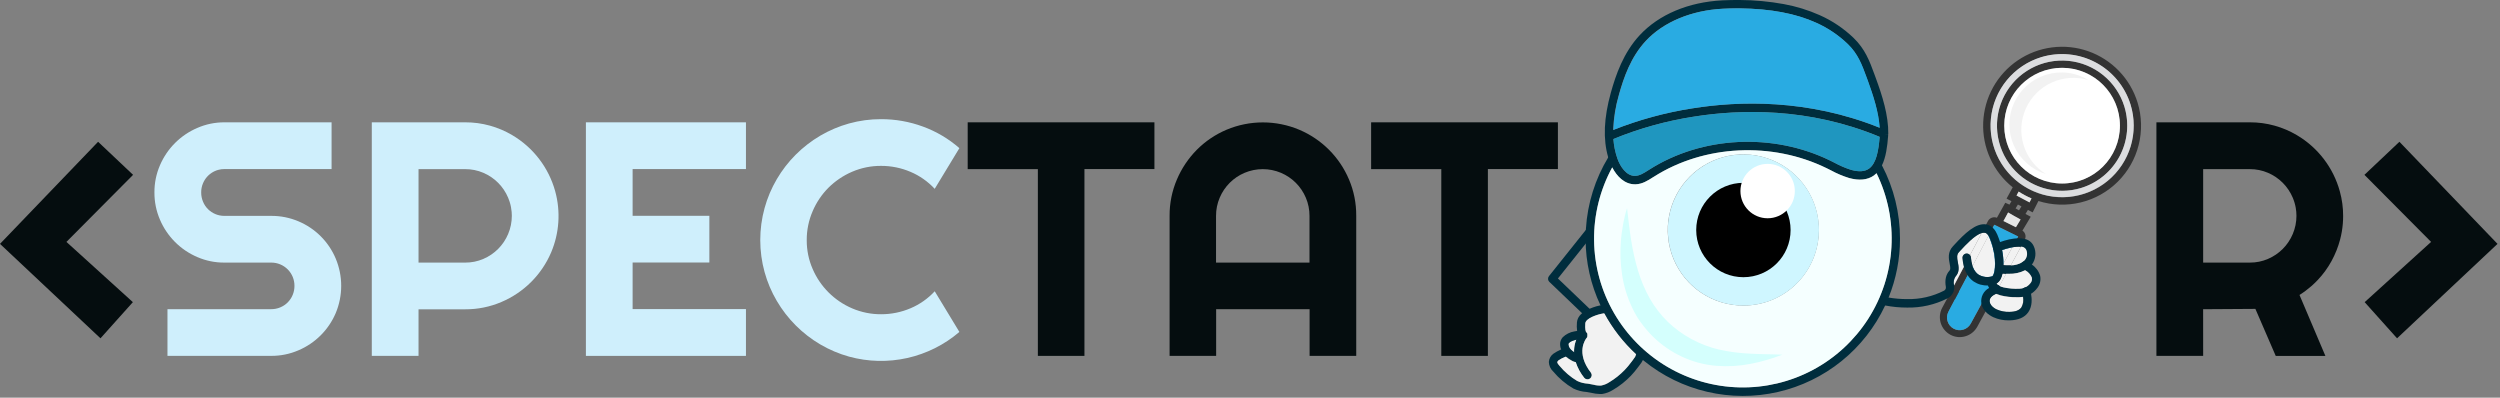 <svg width="943" height="150" viewBox="0 0 943 150" fill="none" xmlns="http://www.w3.org/2000/svg">
<rect x="0" y="0" width="943" height="150" fill="#808080" stroke="none"/>
<g clip-path="url(#clip0_93_862)">
<path d="M342.233 135.042C349.487 133.419 356.233 130.043 361.88 125.209L352.58 109.869C350.02 112.635 346.901 114.823 343.43 116.289C339.932 117.776 336.17 118.537 332.37 118.53C328.613 118.555 324.892 117.802 321.44 116.32C314.737 113.459 309.394 108.127 306.52 101.43C305.032 98.011 304.276 94.319 304.3 90.59C304.278 86.842 305.035 83.13 306.52 79.69C307.929 76.362 309.966 73.336 312.52 70.779C315.088 68.24 318.111 66.204 321.43 64.779C324.882 63.297 328.603 62.545 332.36 62.57C336.16 62.562 339.922 63.324 343.419 64.81C346.891 66.276 350.01 68.464 352.57 71.23L361.88 55.88C357.834 52.343 353.168 49.583 348.12 47.739C343.067 45.883 337.724 44.938 332.34 44.949C328.261 44.937 324.201 45.482 320.27 46.57C316.462 47.63 312.809 49.18 309.4 51.18C306.033 53.166 302.928 55.569 300.16 58.329C297.393 61.096 294.99 64.204 293.01 67.579C291.001 70.994 289.451 74.659 288.4 78.48C286.227 86.386 286.227 94.733 288.4 102.64C289.455 106.449 291.004 110.104 293.01 113.51C296.987 120.283 302.628 125.929 309.4 129.909C312.809 131.909 316.462 133.459 320.27 134.52C327.438 136.486 334.979 136.665 342.233 135.042Z" fill="#CFEFFC"/>
<path d="M60.34 62.33C58.939 65.565 58.228 69.055 58.251 72.58C58.229 76.117 58.94 79.621 60.34 82.87C63.041 89.203 68.081 94.251 74.41 96.96C77.643 98.365 81.135 99.077 84.66 99.05H102.29C103.445 99.042 104.59 99.264 105.66 99.702C106.728 100.141 107.7 100.787 108.516 101.604C109.334 102.421 109.98 103.392 110.418 104.46C110.856 105.53 111.078 106.675 111.07 107.83C111.077 108.987 110.855 110.133 110.417 111.204C110.306 111.476 110.182 111.74 110.045 111.998C109.928 112.218 109.802 112.433 109.668 112.642C109.489 112.919 109.294 113.186 109.085 113.442C108.908 113.659 108.719 113.869 108.52 114.07C108.19 114.4 107.834 114.701 107.458 114.973C106.901 115.373 106.298 115.708 105.661 115.969C104.591 116.406 103.446 116.628 102.29 116.62H63.17V134.23H102.29C105.825 134.255 109.326 133.543 112.57 132.14C118.904 129.457 123.948 124.42 126.64 118.09C128 114.837 128.7 111.346 128.7 107.82C128.7 104.294 128 100.803 126.64 97.55C123.978 91.195 118.924 86.142 112.57 83.48C109.322 82.105 105.828 81.407 102.3 81.43H84.67C84.016 81.435 83.366 81.365 82.73 81.226C82.47 81.169 82.214 81.1 81.962 81.02C81.738 80.948 81.517 80.867 81.299 80.778C80.23 80.341 79.258 79.695 78.44 78.88C77.634 78.07 76.999 77.109 76.57 76.05C76.361 75.551 76.199 75.035 76.085 74.51C75.95 73.877 75.883 73.231 75.89 72.58C75.877 71.399 76.109 70.228 76.57 69.14C76.956 68.21 77.497 67.36 78.166 66.622C78.308 66.466 78.457 66.315 78.61 66.168C78.975 65.82 79.372 65.503 79.796 65.222C80.596 64.691 81.474 64.298 82.394 64.057C83.129 63.864 83.891 63.766 84.66 63.77H125.07V46.14H84.66C81.133 46.127 77.642 46.849 74.41 48.26C68.087 50.97 63.049 56.008 60.34 62.33Z" fill="#CFEFFC"/>
<path fill-rule="evenodd" clip-rule="evenodd" d="M140.24 134.24H157.87V116.67H175.49C180.188 116.694 184.841 115.751 189.16 113.9C197.61 110.317 204.336 103.59 207.919 95.14C210.986 87.859 211.514 79.758 209.419 72.14C206.97 63.246 201.157 55.654 193.21 50.97C190.585 49.418 187.767 48.218 184.83 47.4C181.79 46.553 178.646 46.129 175.49 46.14H140.24V134.24ZM157.87 99.05V63.8H175.49C177.834 63.785 180.156 64.255 182.31 65.18C186.534 66.977 189.891 70.349 191.669 74.58C191.889 75.098 192.084 75.624 192.251 76.158C192.453 76.8 192.618 77.452 192.745 78.112C192.862 78.724 192.947 79.342 192.999 79.964C193.04 80.449 193.06 80.937 193.06 81.425C193.06 83.777 192.587 86.105 191.669 88.27C189.891 92.501 186.534 95.873 182.31 97.67C180.156 98.595 177.834 99.066 175.49 99.05H157.87Z" fill="#CFEFFC"/>
<path d="M281.37 134.239H221V46.14H281.37V63.77H238.62V81.4H267.57V99.02H238.62V116.59H281.37V134.239Z" fill="#CFEFFC"/>
<path d="M409.051 134.239H391.48V63.8H365.011V46.14H435.451V63.77H409.051V134.239Z" fill="#050D0F"/>
<path d="M50.12 113.97L25.06 91.249L50.2 65.949L37 53.48L0 91.99L37.9 127.61L50.12 113.97Z" fill="#050D0F"/>
<path d="M905.061 53.48L891.86 65.949L917.01 91.249L891.95 113.97L904.17 127.61L942.061 91.99L905.061 53.48Z" fill="#050D0F"/>
<path fill-rule="evenodd" clip-rule="evenodd" d="M493.98 134.24H511.57V81.43C511.612 76.714 510.683 72.041 508.841 67.7C505.266 59.244 498.536 52.515 490.081 48.94C485.736 47.111 481.069 46.17 476.355 46.17C471.642 46.17 466.976 47.111 462.631 48.94C458.452 50.712 454.655 53.276 451.451 56.49C448.258 59.718 445.706 63.522 443.931 67.7C442.078 72.038 441.139 76.712 441.171 81.43V134.24H458.73V116.62H493.98V134.24ZM493.94 81.43V99.05H458.69V81.43C458.678 79.076 459.147 76.745 460.07 74.58C461.857 70.34 465.23 66.967 469.471 65.18C471.638 64.27 473.965 63.8 476.315 63.8C478.666 63.8 480.993 64.27 483.161 65.18C487.4 66.967 490.774 70.34 492.561 74.58C493.484 76.745 493.954 79.076 493.94 81.43Z" fill="#050D0F"/>
<path d="M561.23 134.239H543.66V63.8H517.19V46.14H587.641V63.77H561.23V134.239Z" fill="#050D0F"/>
<path fill-rule="evenodd" clip-rule="evenodd" d="M813.4 134.24H831.03L831.021 116.64L850.73 116.51L858.41 134.26H877.141L867.37 111.26C868.949 110.268 870.446 109.153 871.847 107.926C872.683 107.193 873.485 106.42 874.25 105.61C876.28 103.47 878.024 101.077 879.44 98.49C880.854 95.908 881.948 93.165 882.7 90.32C883.205 88.39 883.541 86.422 883.708 84.438C883.79 83.455 883.831 82.468 883.83 81.48C883.842 78.323 883.418 75.181 882.57 72.14C880.124 63.248 874.314 55.656 866.37 50.97C863.745 49.418 860.928 48.218 857.99 47.4C854.95 46.553 851.807 46.129 848.65 46.14H813.4V134.24ZM831.03 99.05V63.8H848.65C850.994 63.785 853.316 64.255 855.471 65.18C859.694 66.977 863.052 70.349 864.83 74.58C865.35 75.806 865.727 77.083 865.956 78.388C866.132 79.388 866.221 80.404 866.221 81.425C866.221 83.777 865.748 86.105 864.83 88.27C863.052 92.501 859.694 95.873 855.471 97.67C853.316 98.595 850.994 99.066 848.65 99.05H831.03Z" fill="#050D0F"/>
<path d="M599.08 119.749C598.671 119.747 598.278 119.59 597.98 119.309L584.4 106.309C584.116 106.033 583.944 105.661 583.918 105.266C583.893 104.871 584.014 104.48 584.26 104.169L598.37 86.499C598.635 86.17 599.02 85.96 599.44 85.915C599.86 85.87 600.281 85.994 600.61 86.259C600.939 86.525 601.149 86.909 601.194 87.329C601.239 87.75 601.115 88.17 600.85 88.499L587.65 105.039L600.18 117.039C600.411 117.257 600.572 117.54 600.64 117.851C600.708 118.161 600.681 118.485 600.562 118.78C600.443 119.075 600.238 119.327 599.974 119.503C599.71 119.68 599.398 119.773 599.08 119.769V119.749Z" fill="#002D3D"/>
<path d="M606.38 116.349C606.316 115.935 606.091 115.563 605.754 115.314C605.416 115.065 604.995 114.959 604.58 115.019L603.68 115.179C601.794 115.551 599.974 116.201 598.28 117.109C597.337 117.609 596.501 118.288 595.82 119.109C595.247 119.841 594.9 120.724 594.82 121.649C594.721 122.705 594.745 123.769 594.89 124.819L594.95 125.159C595.031 125.598 595.165 126.024 595.35 126.429C595.047 126.979 594.786 127.551 594.57 128.139C594.5 128.309 594.44 128.489 594.37 128.669C593.998 129.763 593.786 130.905 593.74 132.059C593.725 132.359 593.725 132.66 593.74 132.959C593.769 134.08 593.94 135.192 594.25 136.269C594.25 136.379 594.32 136.499 594.36 136.609C595.075 138.792 596.183 140.826 597.63 142.609C597.9 142.905 598.271 143.089 598.671 143.122C599.07 143.156 599.467 143.038 599.783 142.792C600.098 142.545 600.31 142.189 600.374 141.794C600.438 141.398 600.351 140.993 600.13 140.659C594.18 133.049 598.13 127.889 598.47 127.499C598.51 127.455 598.546 127.409 598.58 127.359L598.64 127.259L598.71 127.139C598.716 127.093 598.716 127.046 598.71 126.999C598.731 126.958 598.748 126.914 598.76 126.869V126.739C598.764 126.693 598.764 126.646 598.76 126.599C598.765 126.523 598.765 126.446 598.76 126.369C598.76 126.309 598.76 126.259 598.76 126.209V126.099C598.76 126.099 598.76 125.999 598.76 125.949C598.678 125.725 598.544 125.523 598.37 125.359L598.27 125.269C598.17 125.099 597.8 124.269 597.98 121.989C598.06 121.059 599.13 120.219 600.54 119.559C601.978 118.906 603.499 118.452 605.06 118.209H605.17C605.574 118.118 605.927 117.873 606.153 117.525C606.379 117.178 606.46 116.756 606.38 116.349Z" fill="#002D3D"/>
<path d="M594.57 128.14C594.5 128.31 594.44 128.49 594.37 128.67C593.998 129.763 593.786 130.905 593.74 132.06C593.725 132.359 593.725 132.66 593.74 132.96C593.268 132.685 592.834 132.348 592.45 131.96C592.265 131.773 592.097 131.568 591.95 131.35L591.87 131.21C591.644 130.84 591.511 130.422 591.48 129.99C591.468 129.882 591.48 129.773 591.517 129.67C591.553 129.568 591.612 129.475 591.69 129.4C592.084 129.023 592.56 128.742 593.08 128.58C593.564 128.391 594.062 128.244 594.57 128.14Z" fill="#F2F2F2"/>
<path d="M597.57 126.25C597.575 126.327 597.575 126.404 597.57 126.48C597.575 126.527 597.575 126.574 597.57 126.62V126.75V126.89C597.576 126.933 597.576 126.977 597.57 127.02L597.5 127.15L597.44 127.25L597.33 127.38C597.192 127.534 597.024 127.66 596.837 127.749C596.65 127.838 596.447 127.89 596.24 127.9C595.736 127.938 595.235 128.008 594.74 128.11C594.229 128.208 593.727 128.348 593.24 128.53C592.72 128.692 592.244 128.973 591.85 129.35C591.772 129.426 591.713 129.518 591.677 129.621C591.64 129.723 591.628 129.832 591.64 129.94C591.67 130.372 591.804 130.791 592.03 131.16L592.11 131.3C592.257 131.519 592.425 131.723 592.61 131.91C592.994 132.299 593.428 132.635 593.9 132.91C594.254 133.132 594.625 133.326 595.01 133.49C595.349 133.622 595.633 133.865 595.814 134.181C595.995 134.496 596.062 134.864 596.005 135.223C595.948 135.582 595.769 135.911 595.499 136.154C595.229 136.397 594.883 136.541 594.52 136.56H594.45C594.259 136.562 594.069 136.528 593.89 136.46C593.89 136.46 593.54 136.32 593.11 136.11C592.263 135.681 591.474 135.147 590.76 134.52C590.53 134.3 590.29 134.07 590.07 133.82C589.55 133.232 589.14 132.554 588.86 131.82C588.746 131.541 588.656 131.254 588.59 130.96C588.529 130.68 588.488 130.396 588.47 130.11C588.432 129.583 588.501 129.053 588.673 128.553C588.845 128.053 589.116 127.593 589.47 127.2C590.668 126.045 592.189 125.281 593.83 125.01C594.29 124.91 594.72 124.84 595.07 124.79C595.42 124.74 595.94 124.7 596.07 124.69C596.366 124.67 596.661 124.736 596.92 124.88C597.009 124.924 597.093 124.978 597.17 125.04C597.206 125.071 597.239 125.104 597.27 125.14C597.449 125.3 597.583 125.503 597.66 125.73C597.66 125.78 597.66 125.82 597.66 125.88C597.66 125.94 597.66 125.98 597.66 126.03C597.66 126.08 597.57 126.2 597.57 126.25Z" fill="#002D3D"/>
<path d="M620.111 134.61C620.024 135.022 619.886 135.422 619.701 135.8C619.538 136.146 619.351 136.48 619.141 136.8C618.861 137.23 618.551 137.62 618.271 137.98L617.821 138.57C616.993 139.696 616.095 140.768 615.131 141.78C613.187 143.8 610.981 145.549 608.571 146.98C607.269 147.83 605.799 148.39 604.261 148.62C603.984 148.635 603.707 148.635 603.431 148.62C602.361 148.588 601.298 148.44 600.261 148.18C599.686 148.044 599.106 147.937 598.521 147.86C596.76 147.758 595.037 147.309 593.451 146.54C590.581 144.866 588.023 142.707 585.891 140.16C585.385 139.695 584.976 139.133 584.69 138.508C584.403 137.883 584.244 137.207 584.221 136.52C584.264 135.909 584.44 135.315 584.738 134.78C585.035 134.244 585.445 133.78 585.941 133.42C586.803 132.826 587.72 132.317 588.681 131.9L588.831 131.84C589.494 131.527 590.209 131.341 590.941 131.29C591.2 131.291 591.455 131.354 591.685 131.474C591.914 131.594 592.112 131.768 592.261 131.98C592.261 131.98 592.261 132.08 592.341 132.12C592.464 132.354 592.529 132.615 592.531 132.88C592.531 133.298 592.366 133.7 592.072 133.997C591.778 134.295 591.379 134.465 590.961 134.47C590.83 134.487 590.703 134.521 590.581 134.57L590.311 134.67C589.456 135.002 588.641 135.428 587.881 135.94C587.756 136.02 587.649 136.124 587.565 136.246C587.48 136.368 587.421 136.505 587.391 136.65C587.391 137.07 588.001 137.76 588.241 138.02C590.129 140.293 592.392 142.227 594.931 143.74C596.188 144.326 597.546 144.666 598.931 144.74C599.603 144.831 600.27 144.954 600.931 145.11C601.905 145.387 602.919 145.501 603.931 145.45C605.003 145.255 606.023 144.843 606.931 144.24C609.094 142.953 611.075 141.383 612.821 139.57C613.692 138.666 614.5 137.704 615.241 136.69C615.391 136.47 615.571 136.25 615.751 136.02C616.088 135.601 616.402 135.164 616.691 134.71C616.826 134.498 616.924 134.265 616.981 134.02C617.014 133.878 617.064 133.74 617.131 133.61C617.263 133.212 617.549 132.883 617.924 132.696C618.299 132.508 618.733 132.477 619.131 132.61C619.529 132.743 619.857 133.028 620.045 133.403C620.232 133.778 620.263 134.212 620.131 134.61H620.111Z" fill="#002D3D"/>
<path d="M711.3 49.14L710.05 52.06L709.05 51.63C682.12 40.41 656.19 41.26 639.05 43.98C628.605 45.583 618.387 48.419 608.61 52.43L607.61 52.88L606.25 50.01C606.38 49.95 607.16 49.59 608.53 49.01C618.166 45.18 628.203 42.446 638.45 40.86C655.73 38.1 681.8 37.21 709.03 48.2C709.78 48.5 710.57 48.82 711.3 49.14Z" fill="#002D3D"/>
<path d="M617.15 133.57C617.084 133.7 617.034 133.838 617 133.98C616.944 134.225 616.846 134.458 616.71 134.67C616.422 135.124 616.108 135.561 615.77 135.98C615.59 136.21 615.41 136.43 615.26 136.65C614.52 137.664 613.711 138.626 612.84 139.53C611.094 141.343 609.113 142.913 606.95 144.2C606.043 144.803 605.022 145.215 603.95 145.41C602.938 145.461 601.925 145.346 600.95 145.07C600.29 144.914 599.623 144.791 598.95 144.7C597.565 144.626 596.207 144.286 594.95 143.7C592.411 142.187 590.149 140.253 588.26 137.98C588.02 137.72 587.4 136.98 587.41 136.61C587.441 136.465 587.5 136.328 587.584 136.206C587.668 136.084 587.776 135.98 587.9 135.9C588.661 135.388 589.476 134.962 590.33 134.63L590.6 134.53C591.314 135.157 592.103 135.691 592.95 136.12C593.38 136.33 593.68 136.45 593.73 136.47C593.909 136.538 594.099 136.572 594.29 136.57H594.36C595.075 138.753 596.183 140.786 597.63 142.57C597.9 142.866 598.272 143.049 598.671 143.083C599.07 143.117 599.467 142.998 599.783 142.752C600.099 142.506 600.31 142.149 600.374 141.754C600.439 141.359 600.352 140.954 600.13 140.62C594.18 133.01 598.13 127.85 598.47 127.46C598.51 127.416 598.547 127.369 598.58 127.32L598.64 127.22L598.71 127.1C598.716 127.053 598.716 127.006 598.71 126.96C598.731 126.918 598.748 126.875 598.76 126.83V126.7C598.765 126.653 598.765 126.606 598.76 126.56C598.765 126.483 598.765 126.407 598.76 126.33C598.76 126.27 598.76 126.22 598.76 126.17V126.06C598.76 126.06 598.76 125.96 598.76 125.91C598.678 125.685 598.545 125.483 598.37 125.32L598.27 125.23C598.17 125.06 597.8 124.23 597.98 121.95C598.06 121.02 599.13 120.18 600.54 119.52C601.979 118.867 603.499 118.413 605.06 118.17H605.17C608.289 123.928 612.336 129.131 617.15 133.57Z" fill="#F2F2F2"/>
<path d="M716.68 90.05C716.689 97.662 715.226 105.204 712.37 112.26C711.96 113.26 711.52 114.26 711.06 115.26C707.238 123.405 701.612 130.573 694.608 136.22C687.603 141.867 679.405 145.844 670.635 147.851C661.864 149.857 652.752 149.84 643.989 147.801C635.226 145.761 627.043 141.753 620.06 136.08L619.73 135.81C619.01 135.22 618.31 134.62 617.63 133.99C617.48 133.86 617.33 133.73 617.18 133.58C612.356 129.133 608.302 123.92 605.18 118.15C604.65 117.15 604.18 116.15 603.69 115.15C600.028 107.372 598.116 98.886 598.09 90.29V90.02C598.09 88.746 598.13 87.486 598.21 86.24C598.808 76.709 601.707 67.465 606.66 59.3C606.78 59.09 606.91 58.88 607.04 58.68L609.73 60.36C609.16 61.26 608.63 62.18 608.12 63.11C603.507 71.565 601.147 81.065 601.268 90.695C601.389 100.326 603.985 109.764 608.809 118.101C613.632 126.438 620.519 133.393 628.808 138.298C637.097 143.204 646.509 145.893 656.138 146.108C665.767 146.324 675.29 144.058 683.79 139.528C692.29 134.999 699.482 128.358 704.673 120.245C709.864 112.132 712.88 102.82 713.432 93.204C713.983 83.588 712.05 73.993 707.82 65.34C707.46 64.61 707.09 63.89 706.7 63.17L709.48 61.65L709.89 62.41C714.359 70.937 716.689 80.422 716.68 90.05Z" fill="#002D3D"/>
<path d="M712.26 50.62C712.36 43.47 710 36.07 707.44 29.14L707.1 28.21C705.2 23.02 703.55 18.54 699.16 14.29C695.439 10.723 691.129 7.827 686.42 5.73C682.073 3.799 677.511 2.392 672.83 1.54C667.379 0.546 661.851 0.031 656.31 0C654.11 0 651.87 -2.74181e-06 649.66 0.13C636.84 0.8 625.78 5.45 618.52 13.25C612.35 19.87 609.45 28.33 607.61 34.96C604.97 44.47 604.61 52.47 606.61 59.33C606.76 59.85 606.92 60.33 607.1 60.88C607.385 61.654 607.719 62.409 608.1 63.14C609.84 66.54 612.74 69.53 616.67 69.53H616.9C619.45 69.46 621.58 68.09 623.47 66.88L623.82 66.67C642.76 54.61 668.34 53.35 688.99 63.46C689.53 63.72 690.06 63.99 690.59 64.26C692.782 65.446 695.087 66.411 697.47 67.14C701.28 68.14 704.41 67.87 706.78 66.2C707.135 65.943 707.47 65.659 707.78 65.35C708.631 64.497 709.33 63.506 709.85 62.42C711.37 59.32 711.91 55.25 712.21 51.16C712.21 50.99 712.21 50.82 712.21 50.64H710.63L712.26 50.62ZM704.96 63.62C703.37 64.73 701.2 64.88 698.31 64.09C696.135 63.404 694.031 62.506 692.03 61.41L690.4 60.59C668.78 50 641.97 51.33 622.12 63.97L621.77 64.19C620.08 65.27 618.49 66.29 616.77 66.34H616.65C613.5 66.34 611.15 62.85 610.09 59.82C609.26 57.431 608.749 54.943 608.57 52.42C608.49 51.307 608.46 50.167 608.48 49C608.646 44.529 609.362 40.096 610.61 35.8C612.47 29.12 615.13 21.48 620.79 15.4C627.39 8.31 637.95 3.9 649.79 3.29C651.51 3.2 653.25 3.15 654.97 3.15H656.23C667.87 3.3 677.31 5.08 685.07 8.6C689.452 10.563 693.462 13.27 696.92 16.6C700.78 20.34 702.24 24.31 704.08 29.33L704.43 30.27C706.59 36.12 708.6 42.27 708.99 48.27C708.99 49.07 709.06 49.86 709.05 50.65C709.05 50.76 709.05 50.87 709.05 50.97L708.99 51.66C708.57 56.75 707.78 61.63 704.96 63.63V63.62Z" fill="#002D3D"/>
<path d="M709.03 48.199C681.8 37.199 655.73 38.099 638.45 40.859C628.217 42.448 618.194 45.182 608.57 49.009C608.736 44.538 609.452 40.105 610.7 35.809C612.56 29.129 615.22 21.489 620.88 15.409C627.48 8.319 638.04 3.909 649.88 3.299C651.6 3.209 653.34 3.159 655.06 3.159H656.32C667.96 3.309 677.4 5.089 685.16 8.609C689.542 10.572 693.551 13.279 697.01 16.609C700.87 20.349 702.33 24.319 704.17 29.339L704.52 30.279C706.63 36.139 708.64 42.269 709.03 48.199Z" fill="#29ABE2"/>
<path d="M709.02 51.63C708.61 56.75 707.78 61.63 704.96 63.63C703.37 64.74 701.2 64.89 698.31 64.1C696.135 63.414 694.031 62.516 692.03 61.42L690.4 60.6C668.78 50.01 641.97 51.34 622.12 63.98L621.77 64.2C620.08 65.28 618.49 66.3 616.77 66.35H616.65C613.5 66.35 611.15 62.86 610.09 59.83C609.26 57.441 608.748 54.953 608.57 52.43C618.347 48.42 628.565 45.583 639.01 43.98C656.16 41.26 682.09 40.41 709.02 51.63Z" fill="#1F96BF"/>
<path d="M707.81 65.369C707.5 65.678 707.165 65.962 706.81 66.219C704.44 67.889 701.31 68.219 697.5 67.159C695.119 66.42 692.818 65.445 690.631 64.249C690.101 63.979 689.571 63.709 689.031 63.449C668.381 53.339 642.8 54.599 623.86 66.659L623.511 66.869C621.621 68.079 619.51 69.449 616.94 69.519H616.711C612.781 69.519 609.881 66.519 608.141 63.129C603.528 71.585 601.168 81.084 601.289 90.715C601.409 100.346 604.006 109.784 608.829 118.121C613.653 126.458 620.54 133.413 628.829 138.318C637.118 143.223 646.53 145.913 656.159 146.128C665.788 146.344 675.311 144.077 683.811 139.548C692.311 135.018 699.502 128.378 704.694 120.265C709.885 112.152 712.901 102.84 713.452 93.224C714.003 83.608 712.071 74.012 707.841 65.359L707.81 65.369ZM657.571 115.259C651.932 115.259 646.42 113.587 641.731 110.455C637.043 107.322 633.389 102.869 631.231 97.66C629.073 92.45 628.508 86.718 629.608 81.187C630.708 75.657 633.424 70.577 637.411 66.59C641.398 62.603 646.478 59.887 652.008 58.787C657.539 57.687 663.271 58.252 668.481 60.41C673.69 62.568 678.143 66.222 681.276 70.91C684.408 75.599 686.081 81.111 686.081 86.749C686.081 94.311 683.077 101.562 677.73 106.909C672.383 112.256 665.132 115.259 657.571 115.259Z" fill="#F5FFFF"/>
<path d="M686.121 86.75C686.123 92.388 684.453 97.899 681.323 102.588C678.194 107.277 673.744 110.933 668.537 113.093C663.33 115.254 657.599 115.822 652.069 114.726C646.539 113.631 641.458 110.92 637.469 106.937C633.479 102.954 630.759 97.878 629.654 92.35C628.549 86.822 629.107 81.091 631.258 75.88C633.41 70.669 637.058 66.213 641.741 63.075C646.425 59.937 651.933 58.258 657.571 58.25C661.317 58.245 665.028 58.978 668.491 60.408C671.954 61.838 675.101 63.936 677.753 66.583C680.404 69.23 682.508 72.373 683.944 75.834C685.38 79.294 686.119 83.004 686.121 86.75Z" fill="#CFF6FF"/>
<path d="M657.611 104.56C667.441 104.56 675.411 96.591 675.411 86.76C675.411 76.929 667.441 68.96 657.611 68.96C647.78 68.96 639.811 76.929 639.811 86.76C639.811 96.591 647.78 104.56 657.611 104.56Z" fill="black"/>
<path d="M666.75 82.33C672.417 82.33 677.01 77.736 677.01 72.07C677.01 66.403 672.417 61.81 666.75 61.81C661.084 61.81 656.49 66.403 656.49 72.07C656.49 77.736 661.084 82.33 666.75 82.33Z" fill="white"/>
<path d="M744.3 113.48C744.293 113.896 744.122 114.293 743.824 114.585C743.527 114.877 743.127 115.04 742.711 115.04C742.23 115.033 741.751 114.98 741.281 114.88C740.757 114.773 740.244 114.616 739.751 114.41C738.283 113.76 736.971 112.806 735.901 111.61C735.256 110.926 734.686 110.175 734.201 109.37C734.013 109.007 733.972 108.585 734.086 108.193C734.201 107.8 734.463 107.467 734.817 107.262C735.171 107.058 735.59 106.997 735.987 107.094C736.385 107.19 736.73 107.436 736.951 107.78C737.011 107.887 737.078 107.991 737.151 108.09C738.05 109.462 739.277 110.59 740.721 111.37C741.206 111.604 741.726 111.759 742.261 111.83H742.751C742.961 111.835 743.169 111.882 743.361 111.968C743.553 112.054 743.726 112.177 743.871 112.331C744.015 112.484 744.127 112.665 744.201 112.862C744.275 113.059 744.309 113.269 744.3 113.48Z" fill="black"/>
<path d="M770.631 23.91C765.984 25.333 761.864 28.102 758.792 31.867C755.719 35.631 753.832 40.223 753.369 45.06C752.905 49.897 753.887 54.763 756.189 59.042C758.491 63.322 762.01 66.822 766.302 69.102C770.594 71.381 775.465 72.337 780.299 71.848C785.134 71.359 789.715 69.447 793.463 66.355C797.212 63.262 799.959 59.128 801.357 54.474C802.756 49.82 802.743 44.856 801.321 40.21C799.406 33.983 795.099 28.77 789.346 25.714C783.592 22.658 776.862 22.009 770.631 23.91ZM784.211 68.27C780.084 69.532 775.676 69.542 771.544 68.3C767.412 67.057 763.741 64.617 760.995 61.288C758.25 57.959 756.553 53.891 756.119 49.598C755.685 45.304 756.534 40.979 758.558 37.168C760.583 33.357 763.691 30.232 767.491 28.188C771.291 26.144 775.612 25.272 779.908 25.683C784.203 26.095 788.28 27.77 791.623 30.498C794.967 33.226 797.426 36.884 798.691 41.01C800.379 46.545 799.802 52.524 797.088 57.634C794.373 62.745 789.742 66.57 784.211 68.27Z" fill="#333333"/>
<path d="M756.79 100.14C756.43 100.14 756.07 100.14 755.7 100.06C755.7 99.85 755.7 99.64 755.7 99.42L755.37 100.02L753.76 103.02L752.33 105.64L751.25 107.64L750.85 108.38L750.49 109.05L748.97 111.84L747.38 114.74L743.38 122.06C742.783 123.174 741.769 124.005 740.559 124.371C739.349 124.736 738.044 124.607 736.93 124.01C735.816 123.413 734.985 122.398 734.619 121.189C734.254 119.979 734.383 118.674 734.98 117.56L737.33 113.09L738.85 110.22L742.16 103.95L743.99 100.46C743.656 99.406 743.455 98.314 743.39 97.21C743.37 96.895 743.251 96.594 743.05 96.35L740.76 100.71L737.04 107.76L736.94 107.95L735.29 111.07L734.42 112.72L732.57 116.14C731.65 117.901 731.463 119.955 732.049 121.854C732.635 123.753 733.947 125.343 735.7 126.28C736.57 126.746 737.523 127.034 738.506 127.127C739.488 127.22 740.479 127.115 741.42 126.82C743.303 126.252 744.887 124.966 745.83 123.24L748.95 117.5L750.64 114.4C750.563 114.221 750.509 114.033 750.48 113.84C750.29 112.72 751.03 111.69 752.48 110.97L752.66 110.63L754.15 107.9V107.83C753.698 107.635 753.297 107.337 752.98 106.96C753.75 106.491 754.352 105.791 754.7 104.96C754.964 104.38 755.161 103.773 755.29 103.15H755.7L756.7 103.22L758.43 100.04C757.886 100.103 757.338 100.136 756.79 100.14ZM806.3 38.72C804.938 34.261 802.548 30.183 799.323 26.816C796.097 23.449 792.126 20.887 787.729 19.335C783.332 17.783 778.632 17.286 774.008 17.883C769.383 18.479 764.964 20.154 761.105 22.77C757.245 25.387 754.055 28.874 751.789 32.949C749.524 37.025 748.247 41.575 748.062 46.234C747.877 50.893 748.788 55.531 750.723 59.773C752.657 64.016 755.561 67.745 759.2 70.66L756.88 74.91L758.73 75.91L757.96 77.18L756.39 76.48L753.24 82.14C752.623 81.897 751.937 81.889 751.315 82.118C750.692 82.346 750.174 82.795 749.86 83.38L749.19 84.66L747.49 87.88C747.871 87.758 748.275 87.727 748.67 87.79C748.88 87.79 749.45 87.92 750.05 88.91L751.65 85.91L752.26 84.75L761.26 89.23L760.91 89.87L759.05 93.29C760.121 93.066 761.219 92.992 762.31 93.07L763.72 90.48C763.773 90.373 763.82 90.262 763.86 90.15C764.078 89.588 764.097 88.969 763.915 88.394C763.733 87.82 763.361 87.325 762.86 86.99L766 81.76L764.74 81.08L764.02 80.69L764.93 79.17L766.72 80.11L768.89 75.82C774.065 77.451 779.587 77.636 784.86 76.356C790.132 75.077 794.955 72.38 798.806 68.559C802.658 64.737 805.392 59.936 806.712 54.673C808.033 49.411 807.891 43.887 806.3 38.7V38.72ZM760.41 85.72L755.7 83.38C755.98 82.88 756.31 82.29 756.63 81.7C756.95 81.11 757.24 80.58 757.46 80.15C758.46 80.75 759.91 81.58 762.16 82.8L760.41 85.72ZM760.28 78.6L761.16 77.15L762.5 77.86L761.57 79.34L760.28 78.6ZM765.53 76.36L760.63 73.75L761.44 72.27C762.976 73.274 764.599 74.138 766.29 74.85L765.53 76.36ZM785.73 73.25C780.625 74.808 775.172 74.818 770.06 73.278C764.949 71.738 760.409 68.717 757.014 64.598C753.619 60.479 751.521 55.445 750.986 50.134C750.45 44.823 751.501 39.472 754.006 34.758C756.51 30.044 760.356 26.178 765.056 23.649C769.757 21.119 775.102 20.04 780.416 20.548C785.73 21.055 790.774 23.127 794.912 26.5C799.049 29.873 802.093 34.397 803.66 39.5C804.701 42.893 805.062 46.457 804.724 49.989C804.386 53.522 803.355 56.953 801.689 60.087C800.024 63.22 797.757 65.995 795.019 68.252C792.281 70.509 789.124 72.204 785.73 73.24V73.25Z" fill="#333333"/>
<path d="M756.721 103.279L754.221 107.869C753.768 107.675 753.368 107.377 753.051 106.999C753.82 106.53 754.422 105.831 754.771 104.999C755.034 104.42 755.232 103.813 755.361 103.189H755.771L756.721 103.279Z" fill="#F2F2F2"/>
<path d="M762.29 93.049L758.45 100.139C757.897 100.169 757.343 100.169 756.79 100.139C756.43 100.139 756.07 100.139 755.7 100.059C755.7 99.85 755.7 99.639 755.7 99.419L759.02 93.309C760.093 93.071 761.193 92.984 762.29 93.049Z" fill="#F2F2F2"/>
<path d="M750.05 88.92L744.05 100.35C743.717 99.295 743.515 98.204 743.45 97.1C743.43 96.784 743.311 96.483 743.11 96.24L747.52 87.88C747.901 87.757 748.305 87.727 748.7 87.79C748.88 87.83 749.45 87.93 750.05 88.92Z" fill="#F2F2F2"/>
<path d="M766.29 74.84L765.52 76.34L760.63 73.74L761.44 72.26C762.975 73.264 764.599 74.128 766.29 74.84Z" fill="#E6E6E6"/>
<path d="M751.471 104.229C750.609 104.492 749.702 104.571 748.807 104.461C747.913 104.351 747.053 104.054 746.281 103.589C745.872 103.313 745.508 102.976 745.201 102.589C744.742 102.012 744.381 101.363 744.13 100.669C744.13 100.579 744.061 100.479 744.021 100.369L750.021 88.939C750.077 89.019 750.127 89.102 750.17 89.189C750.26 89.359 750.351 89.549 750.451 89.769C750.681 90.34 750.901 90.9 751.091 91.46C751.311 92.079 751.501 92.7 751.651 93.299C751.683 93.401 751.71 93.505 751.73 93.609L751.79 93.829C753.2 99.419 752.321 103.769 751.471 104.229Z" fill="#F2F2F2"/>
<path d="M759.031 93.269L755.711 99.379C755.695 97.683 755.518 95.992 755.181 94.329C756.217 93.962 757.276 93.661 758.351 93.43L759.031 93.269Z" fill="#F2F2F2"/>
<path d="M761.241 89.21L760.891 89.85L759.031 93.27L758.341 93.41C757.266 93.641 756.207 93.942 755.171 94.31C755.508 95.972 755.685 97.663 755.701 99.36L755.371 99.96L753.761 102.96L752.331 105.58L751.251 107.58L750.851 108.32L750.491 108.99L748.971 111.78L747.381 114.68L743.381 122C742.784 123.113 741.769 123.945 740.56 124.31C739.35 124.676 738.045 124.546 736.931 123.95C735.817 123.353 734.986 122.338 734.62 121.128C734.254 119.919 734.384 118.613 734.981 117.5L737.331 113.03L738.851 110.16L742.161 103.89L743.991 100.4C743.991 100.51 744.061 100.61 744.101 100.7C744.351 101.393 744.712 102.042 745.171 102.62C745.478 103.006 745.842 103.343 746.251 103.62C747.023 104.084 747.884 104.381 748.778 104.491C749.672 104.601 750.579 104.522 751.441 104.26C752.291 103.8 753.171 99.45 751.791 93.86L751.731 93.64C751.71 93.535 751.683 93.431 751.651 93.33C751.501 92.73 751.311 92.11 751.091 91.49C750.901 90.93 750.681 90.37 750.451 89.8C750.351 89.58 750.261 89.39 750.171 89.22C750.127 89.132 750.077 89.049 750.021 88.97L751.621 85.97L752.231 84.81L761.241 89.21Z" fill="#29ABE2"/>
<path d="M762.16 82.8L760.4 85.71L755.7 83.37L756.63 81.69C756.96 81.09 757.24 80.57 757.46 80.14C758.44 80.74 759.91 81.57 762.16 82.8Z" fill="#E6E6E6"/>
<path d="M769.91 21.56C764.807 23.127 760.283 26.171 756.91 30.308C753.537 34.446 751.466 39.49 750.958 44.804C750.451 50.118 751.53 55.463 754.059 60.163C756.588 64.864 760.454 68.71 765.169 71.214C769.883 73.719 775.233 74.77 780.545 74.234C785.856 73.699 790.889 71.601 795.008 68.206C799.128 64.811 802.148 60.271 803.688 55.16C805.228 50.048 805.218 44.596 803.66 39.49C801.552 32.644 796.816 26.913 790.49 23.552C784.164 20.191 776.763 19.475 769.91 21.56ZM785.02 70.9C780.374 72.322 775.41 72.335 770.756 70.936C766.102 69.538 761.968 66.791 758.876 63.042C755.783 59.294 753.871 54.713 753.382 49.879C752.894 45.044 753.849 40.173 756.128 35.881C758.408 31.59 761.908 28.07 766.188 25.768C770.467 23.466 775.333 22.485 780.17 22.948C785.008 23.411 789.599 25.299 793.363 28.371C797.128 31.444 799.897 35.564 801.32 40.21C803.221 46.441 802.572 53.172 799.516 58.925C796.46 64.679 791.247 68.985 785.02 70.9Z" fill="#DCDDDF"/>
<path d="M777.82 69.22C789.871 69.22 799.64 59.451 799.64 47.4C799.64 35.349 789.871 25.58 777.82 25.58C765.769 25.58 756 35.349 756 47.4C756 59.451 765.769 69.22 777.82 69.22Z" fill="white"/>
<path d="M771.77 65.679C767.704 63.178 764.689 59.279 763.293 54.714C761.896 50.149 762.212 45.231 764.183 40.882C766.153 36.534 769.643 33.053 773.996 31.094C778.35 29.135 783.268 28.831 787.83 30.239C785.459 28.781 782.805 27.844 780.045 27.491C777.284 27.137 774.479 27.376 771.818 28.19C769.156 29.005 766.699 30.376 764.608 32.214C762.518 34.051 760.843 36.313 759.694 38.848C758.545 41.383 757.949 44.134 757.945 46.917C757.942 49.7 758.531 52.452 759.673 54.99C760.815 57.529 762.485 59.794 764.571 61.637C766.656 63.48 769.111 64.858 771.77 65.679Z" fill="#F2F2F2"/>
<path d="M747.49 87.89L743.08 96.25C742.921 96.044 742.714 95.881 742.476 95.774C742.239 95.668 741.979 95.622 741.72 95.64C741.301 95.673 740.911 95.87 740.636 96.188C740.361 96.506 740.222 96.92 740.25 97.34C740.327 98.444 740.507 99.539 740.79 100.61L737.07 107.66C736.909 107.089 736.876 106.49 736.975 105.906C737.073 105.321 737.301 104.766 737.64 104.28C739.21 102.58 738.81 100.53 738.49 98.88C738.17 97.23 738.01 96.07 738.95 95.06L739.63 94.33C741.3 92.53 744.88 88.65 747.49 87.89Z" fill="#F2F2F2"/>
<path d="M755.71 99.379C755.71 99.599 755.71 99.809 755.71 100.019C755.69 101.079 755.566 102.134 755.34 103.169C755.211 103.793 755.013 104.4 754.75 104.979C754.401 105.81 753.799 106.51 753.03 106.979C752.839 107.095 752.634 107.186 752.42 107.249C752.043 107.367 751.659 107.461 751.27 107.529C750.791 107.613 750.306 107.66 749.82 107.669C747.935 107.76 746.071 107.245 744.5 106.199C744.38 106.119 744.25 106.029 744.14 105.939C743.662 105.579 743.226 105.167 742.84 104.709C742.609 104.433 742.395 104.142 742.2 103.839C741.559 102.843 741.086 101.749 740.8 100.599C740.517 99.529 740.336 98.434 740.26 97.329C740.232 96.91 740.371 96.496 740.646 96.178C740.921 95.86 741.311 95.663 741.73 95.629C741.989 95.611 742.249 95.657 742.486 95.764C742.724 95.87 742.931 96.034 743.09 96.239C743.291 96.483 743.41 96.784 743.43 97.099C743.495 98.203 743.696 99.295 744.03 100.349C744.03 100.459 744.1 100.559 744.14 100.649C744.39 101.343 744.751 101.992 745.21 102.569C745.517 102.955 745.881 103.293 746.29 103.569C747.062 104.034 747.923 104.33 748.817 104.441C749.711 104.551 750.618 104.472 751.48 104.209C752.33 103.749 753.21 99.399 751.83 93.809L751.77 93.589C751.749 93.484 751.722 93.381 751.69 93.279C751.54 92.679 751.35 92.059 751.13 91.439C750.94 90.879 750.72 90.319 750.49 89.749C750.39 89.529 750.3 89.339 750.21 89.169C750.167 89.082 750.116 88.999 750.06 88.919C749.46 87.919 748.89 87.829 748.68 87.799C748.285 87.736 747.881 87.767 747.5 87.889C744.89 88.649 741.31 92.529 739.64 94.329L738.96 95.059C738.02 96.059 738.16 97.119 738.5 98.879C738.84 100.639 739.22 102.579 737.65 104.279C737.31 104.765 737.083 105.321 736.984 105.905C736.886 106.49 736.918 107.089 737.08 107.659L737.14 108.069C737.192 108.711 737.108 109.357 736.893 109.963C736.677 110.57 736.335 111.124 735.89 111.589C735.596 111.899 735.259 112.165 734.89 112.379L734.48 112.599C729.787 114.956 724.59 116.13 719.34 116.019C716.571 116.024 713.808 115.759 711.09 115.229C710.66 115.149 710.41 115.079 710.33 115.069C709.95 114.944 709.631 114.681 709.437 114.331C709.243 113.981 709.188 113.571 709.282 113.183C709.377 112.794 709.615 112.456 709.948 112.235C710.281 112.013 710.685 111.926 711.08 111.989C711.08 111.989 711.58 112.099 712.4 112.239C714.693 112.626 717.014 112.82 719.34 112.819C724.202 112.94 729.016 111.836 733.34 109.609C733.577 109.472 733.765 109.264 733.88 109.016C733.994 108.767 734.029 108.489 733.98 108.219C733.52 105.679 733.98 103.559 735.34 102.099C735.78 101.639 735.7 100.939 735.41 99.469C735.05 97.619 734.57 95.099 736.67 92.869L737.33 92.159C741.02 88.159 745.28 83.979 749.22 84.649C750.013 84.793 750.757 85.137 751.38 85.649L751.65 85.889C752.1 86.315 752.488 86.804 752.8 87.339C753.03 87.72 753.23 88.118 753.4 88.529C753.78 89.429 754.1 90.329 754.4 91.229C754.54 91.659 754.67 92.099 754.78 92.529C754.94 93.129 755.08 93.719 755.19 94.309C755.525 95.979 755.699 97.677 755.71 99.379Z" fill="#002D3D"/>
<path d="M766.42 99.83C765.746 100.704 764.89 101.42 763.91 101.93C761.994 102.886 759.871 103.35 757.73 103.28H757.43H756.74L755.74 103.21H755.33C754.91 103.21 754.46 103.11 754 103.04L753.77 102.98C753.396 102.852 753.083 102.59 752.892 102.244C752.701 101.898 752.646 101.493 752.737 101.108C752.828 100.724 753.059 100.387 753.385 100.163C753.711 99.94 754.109 99.846 754.5 99.9C754.79 99.95 755.09 99.99 755.38 100.02H755.7C756.07 100.02 756.43 100.09 756.79 100.1C757.343 100.13 757.898 100.13 758.45 100.1C759.993 100.091 761.506 99.67 762.83 98.88L762.93 98.8C763.281 98.56 763.592 98.267 763.85 97.93C764.254 97.379 764.495 96.727 764.546 96.046C764.597 95.366 764.457 94.684 764.14 94.08C763.94 93.765 763.662 93.507 763.332 93.332C763.003 93.157 762.634 93.07 762.26 93.08C761.169 93.002 760.072 93.076 759 93.3L758.31 93.44C757.236 93.671 756.177 93.972 755.14 94.34C754.7 94.49 754.3 94.65 753.93 94.8C753.739 94.882 753.533 94.925 753.324 94.928C753.116 94.93 752.909 94.891 752.716 94.813C752.522 94.735 752.346 94.619 752.198 94.473C752.049 94.326 751.931 94.152 751.85 93.96C751.853 93.923 751.853 93.886 751.85 93.85L751.79 93.63C751.781 93.533 751.781 93.436 751.79 93.34C751.793 93.045 751.877 92.757 752.034 92.508C752.192 92.259 752.415 92.058 752.68 91.93H752.76C753 91.83 753.59 91.59 754.43 91.3C755.556 90.898 756.705 90.564 757.87 90.3C758.47 90.17 759.09 90.07 759.71 89.99C760.12 89.94 760.53 89.91 760.94 89.89C761.932 89.838 762.926 89.932 763.89 90.17C764.594 90.335 765.251 90.66 765.809 91.12C766.367 91.579 766.813 92.161 767.11 92.82C767.64 93.941 767.855 95.186 767.734 96.42C767.612 97.654 767.158 98.833 766.42 99.83Z" fill="#002D3D"/>
<path d="M763.88 97.93C763.622 98.267 763.311 98.56 762.961 98.8L762.86 98.88C761.536 99.67 760.023 100.091 758.48 100.1L762.32 93.05C762.694 93.04 763.063 93.127 763.392 93.302C763.722 93.477 764 93.735 764.201 94.05C764.519 94.661 764.658 95.349 764.601 96.036C764.544 96.722 764.295 97.379 763.88 97.93Z" fill="#F2F2F2"/>
<path d="M768.261 108.89C767.655 109.662 766.917 110.319 766.081 110.83C765.16 111.39 764.142 111.77 763.081 111.95C762.651 112.029 762.217 112.072 761.781 112.08H760.781C758.74 112.118 756.703 111.893 754.721 111.41C754.204 111.269 753.696 111.095 753.201 110.89L752.99 110.8L752.721 110.66C751.866 110.266 751.116 109.677 750.531 108.94L750.3 108.61C750.11 108.317 749.955 108.001 749.841 107.67C749.749 107.413 749.679 107.149 749.631 106.88C749.558 106.466 749.652 106.041 749.893 105.696C750.134 105.352 750.502 105.118 750.915 105.045C751.329 104.972 751.755 105.067 752.099 105.308C752.443 105.549 752.678 105.916 752.751 106.33C752.794 106.569 752.897 106.792 753.05 106.98C753.367 107.357 753.768 107.655 754.221 107.85C754.695 108.073 755.191 108.248 755.701 108.37C757.669 108.808 759.686 108.983 761.701 108.89C762.35 108.872 762.992 108.747 763.601 108.52L763.721 108.47C764.527 108.135 765.235 107.602 765.781 106.92C766.063 106.64 766.272 106.294 766.388 105.914C766.505 105.534 766.527 105.131 766.451 104.74C765.958 103.535 765.059 102.541 763.911 101.93C763.678 101.784 763.438 101.65 763.191 101.53C762.811 101.35 762.518 101.027 762.375 100.632C762.233 100.237 762.253 99.801 762.43 99.42C762.532 99.199 762.687 99.007 762.881 98.86L762.98 98.78C763.208 98.628 763.472 98.537 763.745 98.516C764.018 98.495 764.292 98.545 764.54 98.66C765.21 98.981 765.846 99.366 766.441 99.81C767.927 100.806 769.023 102.287 769.54 104C769.725 104.859 769.705 105.748 769.482 106.597C769.26 107.447 768.842 108.232 768.261 108.89Z" fill="#002D3D"/>
<path d="M765.76 106.94C765.215 107.621 764.506 108.155 763.7 108.49L763.58 108.54C762.971 108.766 762.329 108.891 761.68 108.91C759.666 109.003 757.648 108.828 755.68 108.39C755.17 108.267 754.675 108.093 754.2 107.87L756.7 103.28H757.39H757.69C759.83 103.35 761.954 102.886 763.87 101.93C765.019 102.541 765.918 103.535 766.41 104.74C766.492 105.132 766.476 105.538 766.362 105.922C766.249 106.306 766.042 106.655 765.76 106.94Z" fill="#F2F2F2"/>
<path d="M762.461 115.95C761.701 117.05 760.211 117.63 758.041 117.67C756.281 117.758 754.527 117.415 752.931 116.67C752.43 116.425 751.969 116.108 751.561 115.73C751.168 115.38 750.855 114.95 750.641 114.47C750.563 114.291 750.509 114.103 750.481 113.91C750.291 112.79 751.031 111.76 752.481 111.04C752.627 110.965 752.777 110.899 752.931 110.84L753.141 110.93C753.636 111.135 754.144 111.308 754.661 111.45C756.643 111.932 758.68 112.158 760.721 112.12H761.721C762.157 112.112 762.591 112.069 763.021 111.99C763.316 113.334 763.118 114.74 762.461 115.95Z" fill="#F2F2F2"/>
<path d="M765.08 117.75C763.7 119.75 761.35 120.749 758.08 120.839H757.74C755.73 120.877 753.737 120.475 751.9 119.66C751.407 119.429 750.932 119.162 750.48 118.86C749.912 118.484 749.391 118.041 748.93 117.539C748.165 116.726 747.627 115.726 747.37 114.64C747.37 114.57 747.37 114.49 747.37 114.41C747.2 113.261 747.39 112.088 747.913 111.052C748.435 110.015 749.266 109.166 750.29 108.619C750.48 108.499 750.67 108.389 750.88 108.279C751.432 107.995 752.008 107.757 752.6 107.569C752.871 107.474 753.162 107.458 753.442 107.521C753.722 107.585 753.977 107.727 754.18 107.929C754.365 108.106 754.503 108.326 754.58 108.569C754.71 108.967 754.678 109.401 754.491 109.775C754.304 110.149 753.976 110.435 753.58 110.569L753.26 110.69L752.98 110.8C752.827 110.858 752.676 110.925 752.53 111C751.05 111.72 750.31 112.749 750.53 113.869C750.559 114.062 750.612 114.251 750.69 114.429C750.904 114.91 751.218 115.339 751.61 115.69C752.018 116.068 752.48 116.385 752.98 116.63C754.576 117.374 756.331 117.718 758.09 117.63C760.26 117.63 761.75 117.01 762.51 115.91C763.19 114.694 763.404 113.271 763.11 111.91C763.041 111.42 762.927 110.938 762.77 110.47C762.632 110.089 762.644 109.671 762.804 109.299C762.964 108.928 763.259 108.631 763.63 108.47L763.75 108.419C764.148 108.289 764.581 108.321 764.955 108.509C765.33 108.696 765.615 109.023 765.75 109.419C765.896 109.872 766.016 110.333 766.11 110.8C766.42 112.52 766.68 115.45 765.08 117.75Z" fill="#002D3D"/>
<path d="M613.73 78.489C613.87 79.489 613.97 80.559 614.08 81.579L614.44 84.649C614.7 86.649 614.95 88.649 615.28 90.649C615.883 94.551 616.755 98.407 617.89 102.189C618.981 105.821 620.467 109.321 622.32 112.629C624.139 115.829 626.398 118.757 629.03 121.329C631.689 123.894 634.683 126.087 637.93 127.849C641.216 129.649 644.732 130.995 648.38 131.849C652.201 132.701 656.089 133.216 660 133.389C662 133.509 664 133.559 666.09 133.609C668.18 133.659 670.2 133.679 672.29 133.779C670.354 134.544 668.382 135.212 666.38 135.779C664.38 136.369 662.38 136.859 660.26 137.259C656.033 138.081 651.713 138.327 647.42 137.989C642.971 137.628 638.621 136.484 634.57 134.609C630.502 132.73 626.782 130.174 623.57 127.049C621.954 125.467 620.476 123.751 619.15 121.919L618.15 120.529C618 120.289 617.83 120.069 617.69 119.829L617.26 119.099C616.681 118.128 616.154 117.126 615.68 116.099C613.776 112.126 612.482 107.888 611.84 103.529C611.202 99.307 611.061 95.024 611.42 90.769C611.42 90.239 611.51 89.769 611.57 89.199C611.63 88.629 611.68 88.199 611.75 87.629C611.89 86.629 612.07 85.559 612.25 84.529C612.43 83.499 612.68 82.479 612.9 81.469C613.12 80.459 613.42 79.489 613.73 78.489Z" fill="#D4FFFD"/>
</g>
<defs>
<clipPath id="clip0_93_862">
<rect width="942.061" height="149.343" fill="white"/>
</clipPath>
</defs>
</svg>
